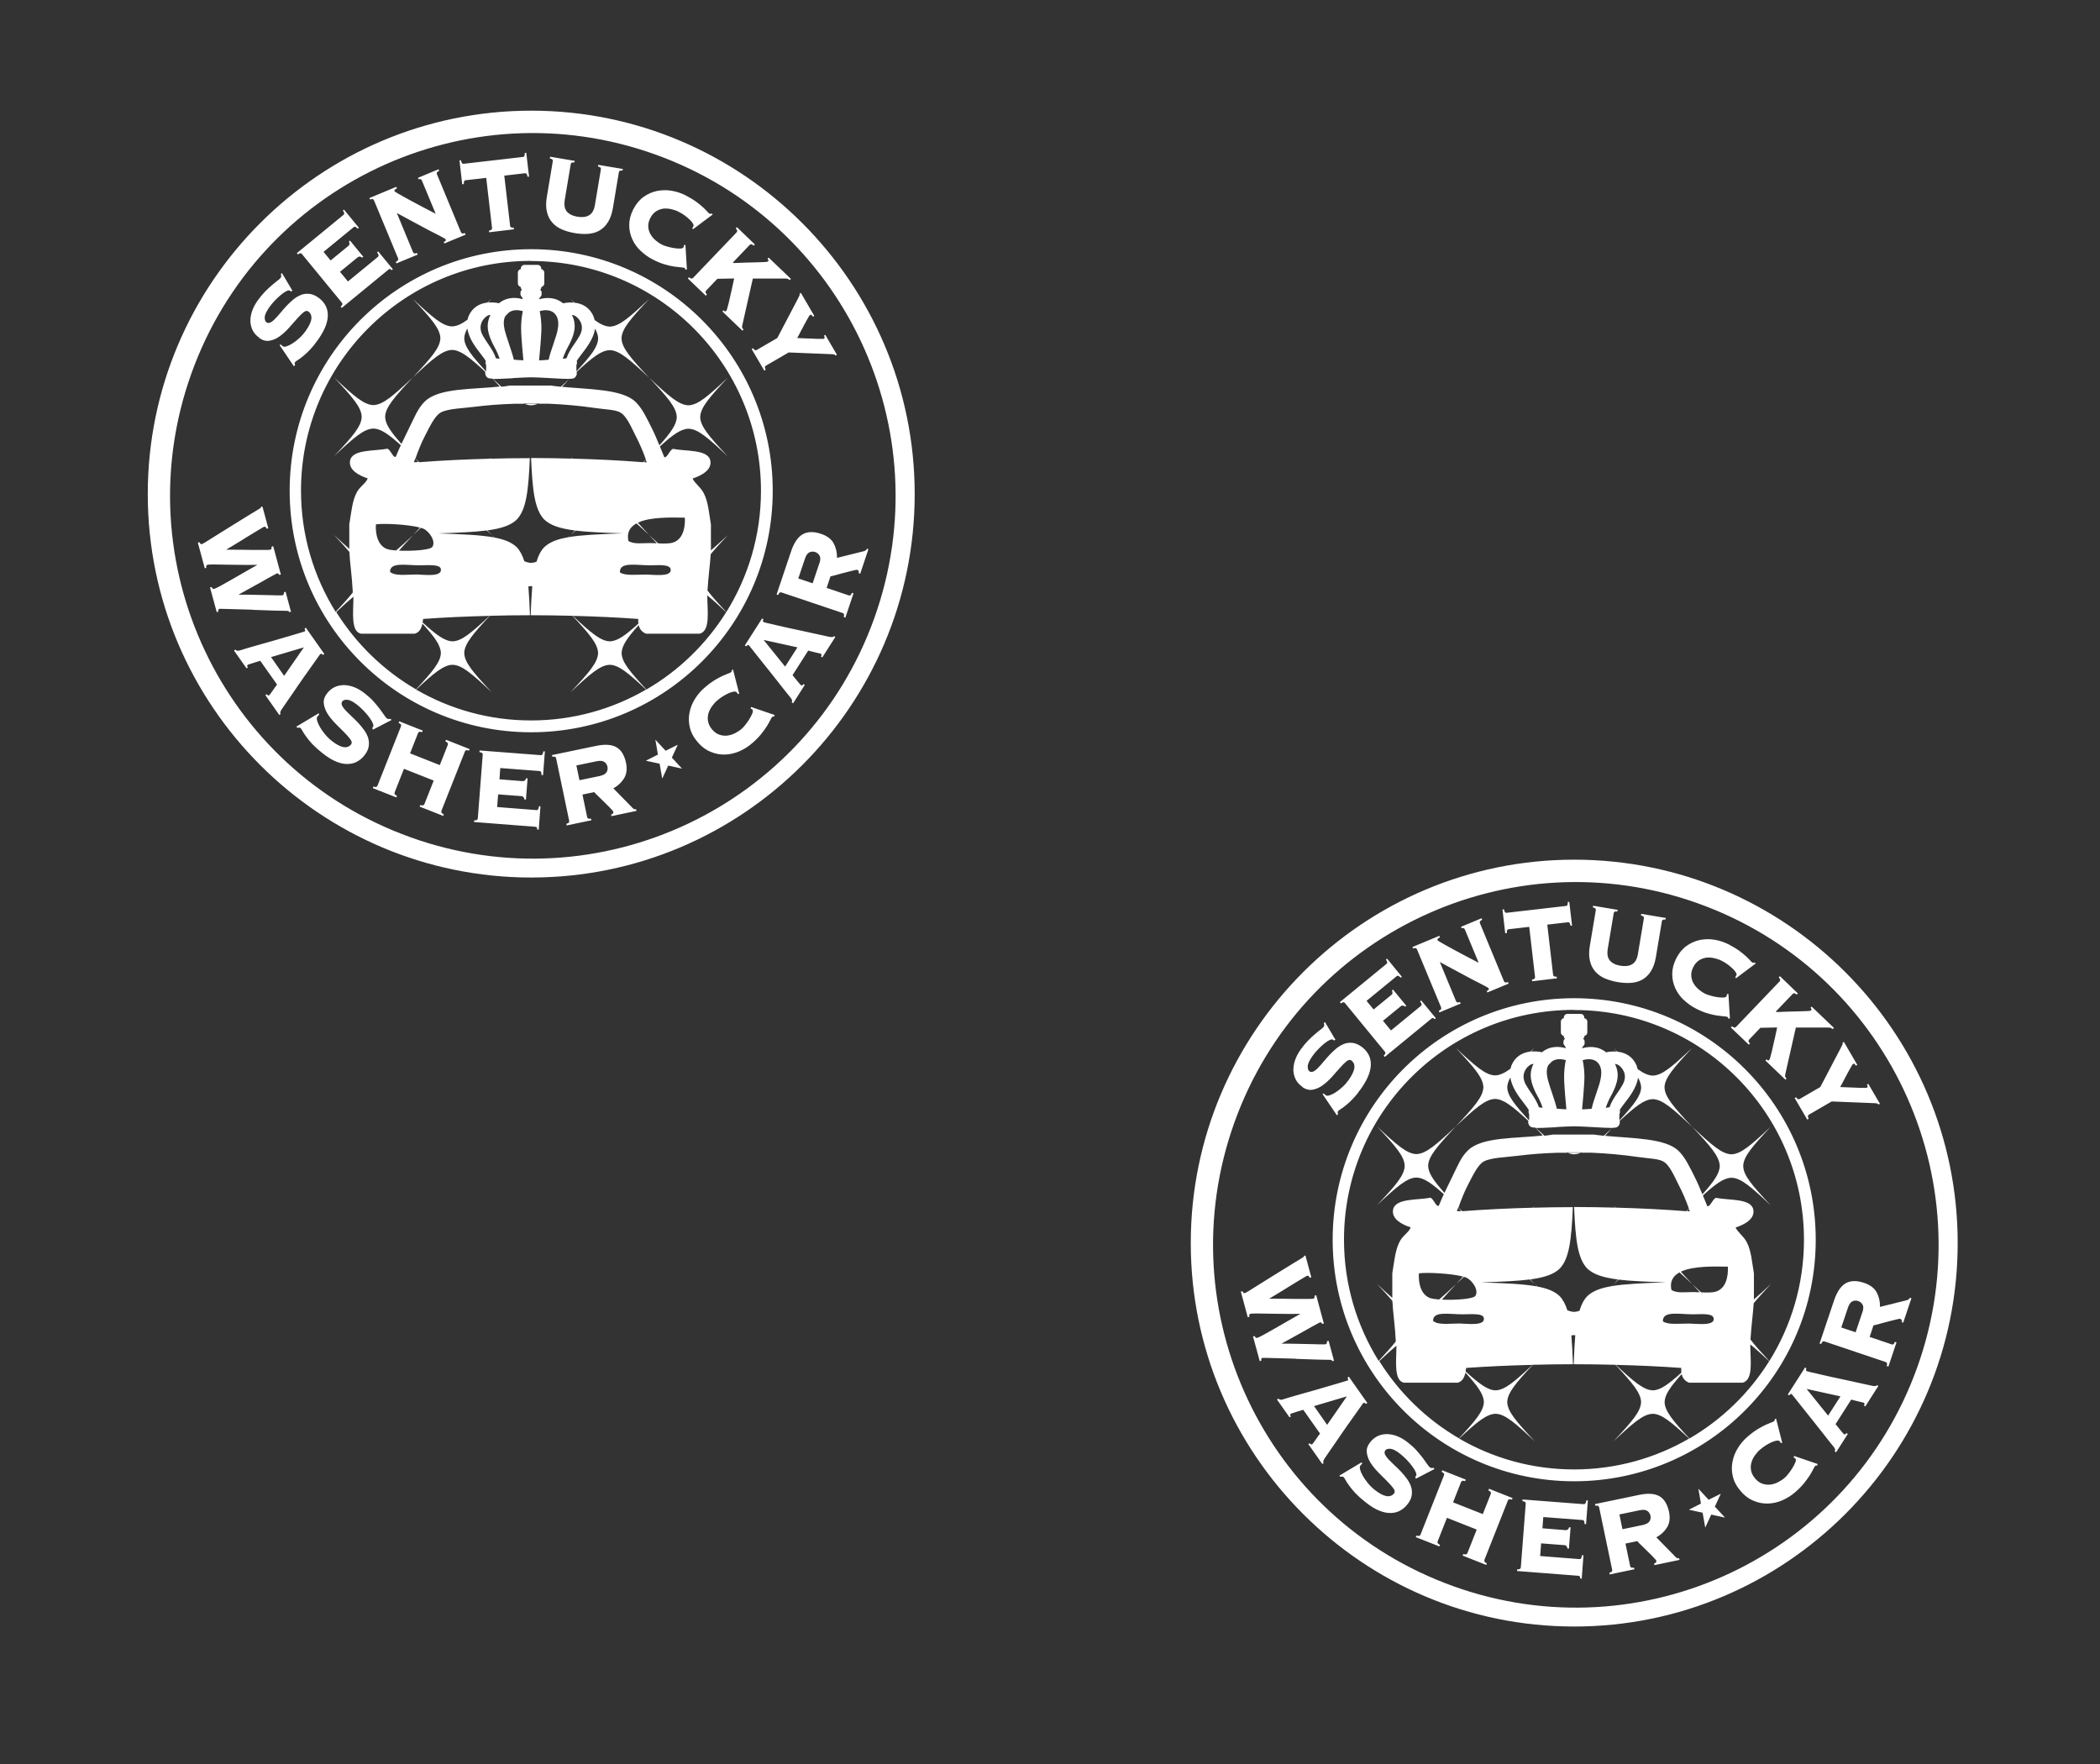 <?xml version="1.0" encoding="UTF-8"?>
<svg id="_レイヤー_2" data-name="レイヤー 2" xmlns="http://www.w3.org/2000/svg" xmlns:xlink="http://www.w3.org/1999/xlink" viewBox="0 0 300 252">
  <rect x="0" y="0" width="300" height="252" fill="#333333" stroke="none"/>
  <defs>
    <style>
      .cls-1 {
        clip-path: url(#clippath);
      }

      .cls-2 {
        fill: none;
      }

      .cls-2, .cls-3 {
        stroke-width: 0px;
      }

      .cls-3 {
        fill: #fff;
      }
    </style>
    <clipPath id="clippath">
      <rect class="cls-2" width="300" height="252"/>
    </clipPath>
  </defs>
  <g id="_台紙" data-name="台紙">
    <g class="cls-1">
      <g>
        <path class="cls-3" d="M75.89,15.81c-30.21,0-54.78,24.57-54.78,54.77s24.57,54.78,54.78,54.78,54.78-24.57,54.78-54.78S106.09,15.81,75.89,15.81ZM58.65,119.61c-26.94-9.65-40.96-39.31-31.31-66.25,9.65-26.94,39.31-40.96,66.25-31.3,26.94,9.65,40.95,39.31,31.31,66.25-9.65,26.94-39.31,40.96-66.26,31.3ZM41.38,70.11c0,19.05,15.45,34.5,34.5,34.5s34.51-15.45,34.51-34.5-15.45-34.51-34.51-34.51-34.5,15.45-34.5,34.51ZM48.03,87.45c.96-.9,1.77-1.64,2.46-2.21,0,2.13-.42,5.03,1.1,5.29h7.66c.66-.19.94-.74,1.1-1.44,1.73,1.9,2.59,3.07,2.63,4.18-.02,1.29-1.18,2.66-3.55,5.21-4.64-2.7-8.55-6.5-11.39-11.04ZM55.31,78.44c-1.35-.48-1.7-2.19-1.61-3.53,1-.17,4.65,0,6.31.46-.31.33-.63.68-.99,1.06.4-.37.76-.71,1.11-1.03.12.04.23.07.32.11.88.37,1.86,1.84,1.31,2.62-.31.45-2.9.62-4.77.53.56-.64,1.22-1.36,2.03-2.22-.96.89-1.74,1.62-2.43,2.2-.55-.04-1.02-.11-1.28-.2ZM66.77,46.92c.19,1.41,1.18,2.71,1.91,3.65.27.35.59.77.72,1.01-.02.07-.04.14-.04.22,0,.13.03.25.09.36v.78s-.02.07-.03.1c-2.07-2.25-3.08-3.52-3.1-4.73.02-.44.17-.9.46-1.4ZM70.76,49.8c.06.12.11.21.14.27.21.45.38.86.48,1.19-.16-.02-.35-.05-.54-.08-.26-.8-.68-1.41-1.11-2.05-.24-.35-.48-.71-.73-1.14-.37-.65-.45-1.28-.22-1.87.24-.62.77-1.01.99-1.08.1-.03.2-.05.3-.07-.32.63-.4,1.21-.4,1.64,0,1.18.7,2.48,1.08,3.18ZM73.31,54.01c.97-.05,1.97-.11,2.57-.11s1.6.06,2.58.11c1.36.08,2.19.12,2.72.12.07,0,.11,0,.16,0-.44.41-.84.78-1.22,1.12-.49-.05-.97-.1-1.42-.17h-5.85c-.39.07-.79.12-1.21.17-.37-.34-.77-.7-1.21-1.11.5.01,1.35-.03,2.88-.11ZM74.45,47.41c.07,1.38.23,3.16.32,4.06-.39-.01-.91-.04-1.37-.09-.11-.52-.36-1.28-.69-2.27-.1-.28-.18-.54-.26-.78-.04-.14-.09-.29-.15-.48-.68-2.04-.14-2.7.05-2.86.02-.02.05-.03.07-.05.62-.83,1.69-.66,2.27-.49-.13.58-.3,1.64-.23,2.96ZM77.1,44.45c.58-.17,1.65-.33,2.27.5.6.79.39,1.91.11,2.91-.09.3-.23.73-.39,1.19-.34.99-.6,1.79-.71,2.34-.45.05-.98.08-1.37.09.09-.9.25-2.68.32-4.06.07-1.32-.11-2.38-.23-2.96ZM81.7,44.98c.1.02.2.04.3.07.23.07.75.46,1,1.09.23.58.15,1.21-.22,1.86-.24.43-.49.79-.73,1.14-.44.64-.85,1.25-1.12,2.04-.19.03-.38.06-.54.08.09-.27.23-.66.48-1.19.03-.07.08-.16.14-.27.38-.7,1.09-2,1.09-3.19,0-.43-.08-1.01-.4-1.64ZM85.45,48.32c-.02,1.21-1.01,2.48-3.08,4.71,0-.03-.01-.06-.03-.08v-.78c.06-.11.09-.24.09-.36,0-.08-.02-.16-.04-.23.13-.25.45-.67.72-1.02.73-.94,1.7-2.22,1.9-3.61.27.49.42.94.44,1.37ZM76.96,57.63c-.38.17-.73.26-1.07.27-.35,0-.71-.1-1.1-.28.72,0,1.44,0,2.17,0ZM78.31,57.67c2.27.09,4.53.3,6.73.62,1.38.2,2.82.23,3.53.61.97.51,1.63,2.19,2.22,3.33.6,1.16,1.12,2.37,1.48,3.43-.13.12-.27.25-.39.37-3.2-.25-6.58-.42-10.03-.51-.11-.1-.21-.2-.33-.3.1.11.19.2.28.3-1.96-.05-3.94-.09-5.93-.09.2,4.78.53,7.34,1.85,8.76.9.87,2.28,1.32,4.42,1.59-.2.22-.4.44-.63.68.25-.24.48-.45.71-.66,1.72.21,3.92.3,6.77.39-3.4.12-5.89.23-7.73.54.08-.09.16-.17.25-.26-.1.1-.19.18-.29.27-1.6.27-2.7.7-3.46,1.42-.5.52-.86,1.21-1.12,2.1-.25.08-.49.14-.73.15-.33,0-.66-.09-1.01-.24-.27-.86-.62-1.52-1.11-2.03-.72-.67-1.73-1.08-3.16-1.35-.12-.11-.22-.21-.35-.32.1.11.19.2.29.31-1.86-.35-4.43-.46-8-.58,2.96-.1,5.22-.19,6.97-.42.24.22.48.45.74.69-.23-.25-.44-.48-.65-.7,2-.27,3.32-.71,4.19-1.54,1.34-1.42,1.67-3.98,1.87-8.78-1.91,0-3.8.03-5.69.08.09-.1.18-.19.28-.3-.11.11-.21.2-.32.3-3.46.09-6.85.25-10.06.5-.17-.16-.36-.34-.55-.51.35-1.01.81-2.22,1.42-3.37.55-1.05,1.32-2.75,2.21-3.23,1.06-.56,3.17-.59,4.84-.81,1.82-.23,3.72-.37,5.64-.43M95.82,81.47c-.06.99-2.55.61-3.53.61-1.52,0-2.98.2-3.73-.31-.09-1.56,2.33-1.01,4.33-1.01,1.17,0,2.98-.23,2.93.71ZM91.18,88.42c-.02.25,0,.47.02.67-1.85,1.67-2.99,2.5-4.07,2.53-1.31-.03-2.7-1.21-5.3-3.64,3.21.08,6.36.22,9.35.44ZM96.22,77.48c-.57.21-1.38.18-2.21.14-.39-.36-.81-.74-1.27-1.18.4.42.75.8,1.08,1.17-.32-.01-.63-.03-.93-.03-1.16,0-2.36.2-3.12-.31-.26-1.23.26-2.01,1.16-2.5.54.48,1.13,1.03,1.81,1.67-.62-.66-1.15-1.24-1.62-1.77,1.79-.86,4.87-.74,6.72-.72.07,1.47-.3,3.06-1.62,3.53ZM92.39,66.05c-.14-.01-.28-.02-.42-.03.1-.1.2-.22.3-.32.04.12.08.24.12.35ZM55.72,81.67c.01-1.41,2.27-.91,4.23-.91,1.15,0,2.86-.19,3.02.5.29,1.25-2.55.81-3.43.81-1.55,0-3.2.26-3.83-.4ZM60.45,88.42c3.03-.22,6.23-.36,9.49-.44-2.6,2.42-3.98,3.61-5.29,3.64-1.13-.03-2.31-.91-4.28-2.7.03-.16.06-.33.08-.5ZM59.32,65.52c.15.17.31.33.45.48-.21.02-.43.03-.64.04.06-.16.12-.35.18-.53ZM59.45,98.51c2.54-2.36,3.91-3.51,5.2-3.54,1.36.03,2.79,1.3,5.61,3.94-2.65-2.84-3.92-4.27-3.94-5.64.05-1.31,1.23-2.7,3.66-5.3,1.9-.05,3.81-.08,5.73-.08-.06-1.58-.13-2.94-.23-4.11.13-.03.27-.05.4-.05.05,0,.1.02.16.02-.1,1.18-.17,2.54-.23,4.14,2,0,3.99.03,5.97.08,2.42,2.6,3.61,3.99,3.66,5.3-.02,1.36-1.29,2.8-3.95,5.64,2.83-2.65,4.27-3.91,5.63-3.94,1.28.03,2.65,1.19,5.18,3.54-4.83,2.8-10.44,4.41-16.43,4.41s-11.6-1.61-16.43-4.42ZM92.35,98.5c-2.38-2.55-3.53-3.93-3.55-5.22.04-1.07.84-2.19,2.44-3.98.14.62.51,1.01,1.05,1.23h7.66c1.58-.42,1.09-3.24,1.09-5.47.74.59,1.62,1.39,2.7,2.4-2.84,4.54-6.75,8.34-11.39,11.04ZM75.89,37.29c18.13,0,32.82,14.7,32.82,32.82,0,6.36-1.82,12.3-4.95,17.33-1.18-1.27-2.08-2.26-2.69-3.08.12-1.99.37-3.75.46-5.19.62-.75,1.43-1.63,2.45-2.73-.95.89-1.73,1.6-2.42,2.19v-3.71c-.28-1.62-.37-3.2-1.01-4.44-.46-.91-1.27-1.39-1.61-2.12,1.23-.4,2.85-1.23,2.52-2.62-.38-1.56-3.52-1.25-5.34-1.62-.5.24-.77,1.25-1.21,1.21-.22-.52-.43-1.04-.64-1.55,1.85-1.68,3-2.51,4.09-2.53,1.36.03,2.79,1.3,5.61,3.95-2.65-2.84-3.92-4.27-3.94-5.64.05-1.36,1.31-2.79,3.94-5.6-2.82,2.63-4.25,3.9-5.61,3.94-1.37-.03-2.8-1.3-5.62-3.94,2.63,2.8,3.89,4.24,3.94,5.6-.02,1.08-.83,2.22-2.48,4.06-.35-.86-.71-1.71-1.11-2.5-.63-1.24-1.31-2.77-2.32-3.73-1.89-1.81-6.64-1.76-10.48-2.13.32-.35.67-.73,1.05-1.14.52-.01.68-.08.81-.21.24-.23.29-.52.23-.78,2.25-2.08,3.52-3.08,4.74-3.11,1.36.04,2.79,1.3,5.61,3.94-2.66-2.84-3.92-4.28-3.94-5.64.04-1.35,1.31-2.79,3.94-5.6-2.82,2.63-4.25,3.9-5.61,3.94-.66-.02-1.34-.33-2.18-.94-.04-.16-.07-.32-.14-.49-.54-1.31-1.6-1.87-2.74-1.99-.19-.18-.37-.34-.57-.53.17.19.33.35.49.52-.51-.04-1.04-.01-1.54.1-1.21-.98-2.58-.82-3.43-.57.05-.09.09-.19.12-.28.18-.12.28-.33.24-.56,0,0,0-.01,0-.02,0-.03.01-.06.01-.1,0-.15-.09-.31-.21-.42.04-.04.08-.08.11-.13.05-.08.07-.18.07-.27.05-.01.11-.03.16-.06.16-.09.25-.26.25-.44v-1.52c0-.18-.09-.34-.24-.44-.06-.04-.13-.06-.2-.07.02-.11,0-.23-.05-.33-.09-.17-.26-.28-.46-.28h-1.89c-.19,0-.37.11-.46.28-.05.1-.07.22-.05.33-.07.01-.13.04-.19.07-.15.09-.24.26-.24.44v1.52c0,.18.1.35.25.44.05.03.1.05.15.06,0,.09.02.19.07.27.03.05.07.09.11.13-.12.11-.21.27-.21.42,0,.03,0,.06,0,.09,0,0,0,.02,0,.02-.03.19.07.41.23.54.03.1.07.2.13.3-.85-.25-2.22-.41-3.43.57-.51-.11-1.04-.14-1.56-.1.16-.17.32-.34.49-.53-.2.19-.39.36-.58.53-1.12.13-2.17.69-2.71,1.99-.06.16-.09.31-.13.46-.85.62-1.53.94-2.2.96-1.36-.03-2.8-1.3-5.63-3.94,2.63,2.8,3.9,4.25,3.95,5.6-.02,1.37-1.29,2.8-3.95,5.64,2.83-2.65,4.26-3.91,5.63-3.94,1.21.03,2.49,1.05,4.74,3.13-.05.25,0,.53.23.76.13.13.27.2.79.21.38.41.73.78,1.05,1.13-3.89.42-8.55.19-10.6,2.03-1.1.98-1.66,2.53-2.32,3.83-.38.76-.76,1.54-1.13,2.33-1.55-1.74-2.31-2.83-2.33-3.88.05-1.36,1.32-2.79,3.94-5.6-2.81,2.63-4.26,3.9-5.61,3.94-1.36-.03-2.8-1.3-5.62-3.94,2.62,2.8,3.89,4.24,3.94,5.6-.02,1.37-1.29,2.81-3.95,5.64,2.83-2.65,4.26-3.92,5.63-3.95,1.05.03,2.16.8,3.91,2.38-.24.53-.48,1.05-.7,1.61-.34.36-.73-.93-1.21-1.11-1.87.37-5.04.05-5.34,1.72-.24,1.32,1.28,2.12,2.52,2.52-.27.72-1.05,1.09-1.52,1.92-.7,1.25-.82,2.93-1.11,4.64v3.51c-.63-.55-1.34-1.2-2.18-1.99.89.95,1.61,1.73,2.19,2.42.07,1.52.39,3.59.49,5.8-.6.76-1.41,1.66-2.45,2.77-3.13-5.03-4.95-10.96-4.95-17.32,0-18.12,14.7-32.82,32.82-32.82ZM37.02,48.27c.5.36,1,.49,1.49.4.49-.08.96-.28,1.42-.61.46-.33.89-.72,1.31-1.18.41-.46.79-.89,1.14-1.29.35-.4.67-.72.96-.96.28-.23.52-.27.7-.14.34.25.49.6.44,1.06-.05.46-.33,1.04-.82,1.74-.27.37-.56.71-.9,1.01-.33.31-.65.55-.96.75-.31.2-.6.34-.85.42-.25.08-.43.09-.53,0-.16-.11-.27-.19-.31-.26l-.18.08,2.05,3.03.17-.14c-.02-.08-.03-.16-.05-.24-.01-.07,0-.13.04-.19.06-.08.19-.19.39-.31.2-.12.45-.3.74-.54.31-.24.64-.55,1.01-.94.37-.38.76-.87,1.18-1.47.54-.77.91-1.46,1.12-2.08.21-.62.29-1.18.24-1.68-.05-.5-.2-.93-.44-1.29-.24-.37-.54-.67-.89-.92-.45-.32-.88-.5-1.3-.54-.42-.04-.82,0-1.19.15-.38.15-.73.36-1.08.64-.34.28-.67.59-.98.92-.31.33-.6.67-.87.99-.28.34-.53.62-.77.86-.23.25-.45.42-.66.52-.21.11-.41.1-.58-.02-.17-.12-.26-.37-.24-.72.01-.36.24-.84.67-1.45.23-.32.5-.65.8-.96.3-.31.59-.58.87-.81.28-.23.53-.4.76-.51.23-.11.39-.14.48-.07l.17.12.21-.1-1.49-2.52-.17.12c.03.09.05.18.06.27,0,.1-.02.19-.09.28-.07.1-.21.23-.43.39-.22.17-.49.38-.79.64-.32.26-.65.58-1.01.94-.36.37-.71.8-1.05,1.27-.37.52-.64,1.04-.81,1.55-.17.52-.24,1-.23,1.46.03.46.14.89.34,1.28.21.4.51.73.91,1.01ZM42.4,36.16l.15.18c.19-.12.31-.17.39-.16.08,0,.15.05.2.12l5.69,6.93c.06.07.08.14.08.22,0,.08-.08.19-.24.36l.15.18,6.68-5.48c.07-.06.14-.09.19-.09s.15.06.27.18l.16-.14-2.09-2.54-.16.13c.14.2.21.35.22.43,0,.08-.02.15-.09.21l-4.29,3.52-1.14-1.38,2.49-2.04c.13-.11.25-.15.36-.13.11.01.22.06.32.15l.16-.13-1.9-2.31-.16.13c.07.12.09.23.09.34,0,.11-.07.22-.21.33l-2.49,2.04-1.01-1.23,4.3-3.52c.07-.07.14-.08.23-.06.08.03.2.12.36.27l.16-.13-2.12-2.59-.16.13c.12.19.18.31.19.4,0,.09-.03.16-.1.21l-6.68,5.48ZM53.27,28.45c.07.04.12.1.16.18l3.44,8.28c.03.08.04.16.01.23-.03.07-.14.16-.33.27l.08.22,3.04-1.26-.09-.22c-.21.06-.35.07-.42.04-.07-.04-.12-.09-.16-.18l-2.31-5.58c1.07.59,1.98,1.08,2.74,1.48.75.41,1.38.74,1.89,1.01.51.27.92.48,1.23.63.31.16.54.28.7.37.16.08.27.15.32.19.06.04.09.08.11.11.02.06.02.12-.02.18-.03.05-.12.11-.27.17l.09.21,3.04-1.26-.09-.22c-.21.06-.35.07-.42.04-.07-.03-.12-.09-.16-.17l-3.43-8.28c-.04-.08-.04-.16-.01-.23.02-.07.14-.16.33-.27l-.09-.21-2.93,1.22.08.21c.23-.08.38-.02.47.18l1.97,4.75c-.28-.15-.63-.32-1.02-.53-.39-.2-.81-.42-1.24-.65-.43-.23-.86-.46-1.29-.69-.43-.23-.81-.44-1.16-.64-.34-.19-.62-.35-.84-.48-.21-.13-.33-.21-.34-.23-.02-.06-.01-.12.03-.19.04-.07.15-.14.33-.23l-.09-.21-3.85,1.6.09.21c.22-.06.35-.08.42-.04ZM66.26,26.32c0-.22.01-.37.05-.44.04-.08.1-.12.19-.13l2.96-.34.83,7.14c.01.09,0,.17-.05.23-.04.06-.17.13-.39.17l.03.23,3.54-.42-.03-.23c-.22,0-.36-.03-.42-.08-.06-.06-.09-.12-.1-.21l-.83-7.15,2.96-.34c.09-.01.17.02.22.08.05.07.1.2.15.42l.21-.02-.4-3.4-.21.02c0,.22-.02.37-.06.44-.03.08-.1.12-.2.13l-8.49.98c-.09,0-.16-.02-.22-.08-.05-.07-.1-.21-.15-.42l-.21.02.39,3.4.21-.02ZM78.93,31.83c.37.41.83.73,1.38.96.55.23,1.15.4,1.8.51.65.11,1.27.15,1.87.11.6-.04,1.14-.19,1.63-.46.48-.27.9-.67,1.23-1.2.34-.53.58-1.21.72-2.05l.85-5.08c.01-.09.05-.16.11-.2.06-.05.2-.07.42-.06l.04-.22-3.52-.59-.04.22c.21.07.34.13.38.19.04.07.05.14.04.23l-.85,5.08c-.12.74-.4,1.23-.83,1.48-.43.26-.98.32-1.67.21-.68-.11-1.19-.37-1.51-.74-.32-.38-.42-.94-.3-1.67l.85-5.08c.01-.09.05-.16.11-.21.06-.05.2-.07.42-.05l.04-.23-3.51-.59-.04.23c.21.06.34.12.38.19.04.06.05.14.04.23l-.85,5.08c-.14.83-.14,1.56.02,2.17.14.61.41,1.12.78,1.53ZM91.57,35.87c.51.49,1.08.89,1.7,1.21.58.3,1.12.52,1.62.67.5.15.96.26,1.36.32.4.06.73.1.99.12.26.02.43.04.5.07.06.03.1.06.12.1.03.04.03.09.03.16l.24-.03-.21-3.5-.23.03c0,.06,0,.11,0,.15,0,.05,0,.1-.04.15-.07.12-.24.19-.52.19s-.58-.02-.92-.08c-.34-.06-.66-.13-.97-.23-.32-.09-.54-.18-.67-.25-.31-.15-.61-.36-.91-.61-.3-.25-.54-.54-.73-.87-.19-.32-.3-.69-.32-1.08-.03-.4.07-.81.29-1.24.22-.44.5-.75.84-.97.34-.21.69-.33,1.06-.38.38-.03.75,0,1.13.09.38.09.73.21,1.03.37.33.17.63.35.9.55.27.21.5.41.7.6.19.19.34.37.43.53.09.16.12.29.07.38-.03.05-.06.1-.08.14-.03.04-.05.07-.08.1l.09.2,2.83-2.12-.15-.14c-.11.06-.21.07-.3.02-.09-.04-.19-.13-.32-.28-.13-.15-.32-.34-.58-.59-.26-.25-.6-.52-1-.82-.41-.3-.93-.61-1.54-.93-.62-.31-1.28-.53-1.99-.65-.7-.12-1.4-.1-2.08.03-.68.14-1.31.42-1.91.84-.6.43-1.09,1.02-1.48,1.78-.39.77-.58,1.51-.58,2.24,0,.73.15,1.41.44,2.04.29.63.69,1.19,1.2,1.67ZM105.21,33.22l-6.2,6.48c-.07.06-.13.09-.21.1-.07,0-.21-.06-.38-.19l-.16.17,2.57,2.46.16-.16c-.14-.17-.21-.29-.2-.37,0-.08.03-.15.1-.21l1.59-1.67,2.4-.05c-.02.09-.05.26-.11.51-.05.26-.11.55-.19.88-.08.33-.16.68-.24,1.05-.08.37-.16.71-.23,1.02-.08.32-.15.58-.21.79-.06.21-.1.33-.12.35-.09.09-.17.13-.22.1-.06-.02-.12-.07-.2-.15l-.16.17,2.86,2.74.16-.17c-.08-.08-.15-.16-.18-.23-.04-.07-.04-.2,0-.37l1.51-6.68h4.52c.1,0,.2,0,.28.01.08,0,.16.03.23.06.07.03.15.08.25.15l.16-.17-3.18-3.04-.16.17c.05.07.1.14.13.19.03.05,0,.12-.08.2-.04.04-.22.07-.54.08-.33.02-.73.03-1.2.04-.48.01-1,.03-1.56.04-.56.01-1.1.04-1.61.06l-.09-.08,2.39-2.5c.06-.06.13-.1.21-.11.07,0,.2.06.38.2l.16-.17-2.57-2.47-.16.17c.14.17.21.29.21.37,0,.08-.03.15-.1.21ZM108.12,49.99c-.08.04-.16.06-.23.04-.08-.01-.18-.11-.31-.28l-.2.11,1.8,3.08.2-.11c-.09-.2-.12-.34-.1-.42.02-.07.07-.13.15-.18l3.24-1.88,6.18.25c.11,0,.21.02.3.04.09.02.16.07.21.15l.2-.11-1.66-2.84-.2.11c.05.07.07.15.1.23.02.09-.02.16-.1.21-.02.02-.12.02-.31.02-.19,0-.4,0-.66,0-.25,0-.54-.02-.84-.04-.31-.01-.6-.02-.87-.03-.27,0-.51-.02-.72-.03-.2-.01-.35-.02-.42-.02.14-.24.31-.55.49-.91.19-.37.38-.71.56-1.06.19-.34.36-.64.5-.9.14-.26.24-.4.29-.43.09-.05.17-.04.23.02.07.07.13.15.18.23l.2-.11-1.92-3.29-.2.11c.04.07.05.15.01.24-.04.09-.13.28-.29.59l-2.89,5.51-2.93,1.7ZM36.09,87.12c.58.03,1.15.04,1.71.06.56.02,1.07.04,1.51.05.45.01.81.02,1.1.02.29.01.45.01.5.01.11,0,.2,0,.27.03.07.02.13.08.17.16l.22-.06-.77-2.85-.23.06c0,.1,0,.19-.03.27-.01.08-.08.14-.19.17-.03.01-.2.02-.48.01-.28,0-.63,0-1.04-.02-.4,0-.85-.02-1.33-.03-.48,0-.94-.02-1.39-.03-.45-.01-.85-.02-1.21-.02-.36,0-.62,0-.78,0v-.03c.18-.1.44-.25.78-.43.34-.19.71-.4,1.1-.61.39-.21.79-.44,1.21-.67.42-.24.79-.45,1.13-.64.34-.19.62-.34.85-.46.22-.12.34-.19.35-.19.1-.03.17-.02.22.03.05.05.09.1.14.18l.22-.06-1.09-4.04-.23.07c0,.07-.01.16-.02.25-.01.09-.06.16-.16.18-.04,0-.18.02-.43.03-.25,0-.56,0-.94,0h-1.26c-.46,0-.91-.01-1.37-.02-.46,0-.88-.01-1.28-.01s-.72,0-.98,0v-.04c.22-.13.51-.31.86-.51.35-.21.72-.43,1.1-.67.39-.24.78-.47,1.16-.72.38-.24.74-.46,1.07-.65.32-.2.59-.35.8-.48.21-.13.33-.19.37-.2.1-.03.17-.02.23.04.05.06.1.14.15.23l.23-.06-.84-3.11-.22.06c.02.08-.03.16-.16.22-.03.02-.18.11-.43.27-.25.15-.58.34-.96.58-.39.25-.83.51-1.31.81-.48.3-.97.61-1.47.91-.5.31-.98.62-1.46.91-.48.3-.91.56-1.28.8-.38.23-.68.42-.91.57-.23.14-.36.21-.39.22-.13.04-.22.03-.27-.03-.05-.06-.1-.13-.15-.22l-.22.06.99,3.66.23-.06c-.07-.25-.01-.4.17-.44.08-.03.39-.04.92-.04.52,0,1.14.01,1.86.03.72.01,1.46.02,2.24.03.78.01,1.46,0,2.05-.01v.03c-.57.33-1.19.69-1.86,1.06-.66.38-1.28.73-1.86,1.07-.58.33-1.09.62-1.53.86-.44.23-.74.38-.89.42-.14.04-.25-.06-.35-.27l-.23.06.96,3.52.22-.05c0-.08,0-.16,0-.25,0-.08.06-.13.18-.16.02,0,.18,0,.45,0,.28,0,.64.02,1.08.03.44.02.94.03,1.5.04.56.01,1.12.03,1.7.05ZM43.64,96.41c.38-.55.73-1.04,1.04-1.47.31-.44.56-.79.75-1.06.19-.28.3-.42.32-.43.08-.07.15-.08.21-.04.05.03.11.08.18.15l.19-.14-2.64-3.75-.19.14c.03.07.06.15.09.22.02.08,0,.14-.05.17-.01,0-.15.05-.41.13-.27.08-.61.19-1.03.31-.42.13-.9.27-1.44.42-.53.15-1.08.32-1.64.48-.56.16-1.11.32-1.66.47-.54.16-1.04.29-1.48.42-.44.13-.81.23-1.1.33-.29.09-.47.14-.53.16-.16.04-.28.06-.37.04-.08-.02-.17-.07-.26-.16l-.19.14,1.79,2.54.19-.14c-.07-.11-.11-.19-.1-.23,0-.06.03-.1.09-.14.02-.02.06-.03.11-.05.06-.02.16-.05.28-.09.13-.04.31-.1.53-.17.22-.07.51-.16.86-.26l2.4,3.4c-.05.05-.13.15-.24.31-.11.16-.23.33-.35.5-.12.17-.24.33-.34.48-.1.14-.16.21-.17.22-.12.09-.25.04-.38-.14l-.19.14,1.99,2.83.19-.14c-.06-.09-.07-.18-.05-.28.03-.09.11-.25.25-.46.3-.43.63-.92,1.01-1.47.38-.55.77-1.1,1.16-1.69.4-.58.78-1.14,1.17-1.69ZM40.59,96.55l-1.87-2.68,4.69-1.39-2.82,4.07ZM53.18,104.01l.09.23,2.64-1.37-.1-.19c-.1.03-.19.04-.28.04-.09,0-.18-.03-.28-.11-.09-.07-.21-.22-.37-.46-.16-.23-.36-.51-.61-.85-.24-.33-.55-.68-.89-1.08-.35-.39-.76-.76-1.23-1.13-.5-.4-1.01-.71-1.52-.91-.51-.2-1-.3-1.47-.31-.47,0-.9.08-1.32.27-.41.19-.77.48-1.08.86-.39.49-.56.98-.51,1.48.06.5.24,1,.54,1.48.3.48.68.94,1.12,1.39.44.45.85.86,1.24,1.24.38.38.68.73.9,1.02.22.29.25.54.11.73-.27.33-.63.46-1.1.39-.46-.08-1.04-.39-1.72-.93-.36-.29-.68-.61-.96-.97-.29-.35-.52-.69-.7-1.01-.18-.33-.31-.62-.38-.88-.06-.26-.06-.44.02-.54.12-.16.22-.26.28-.31l-.08-.19-3.18,1.9.13.17c.09-.01.17-.02.24-.03.07-.01.14,0,.2.05.08.07.18.2.29.41.11.21.28.47.51.79.22.32.52.68.88,1.08.37.39.84.82,1.42,1.28.74.59,1.42,1.02,2.04,1.26.62.25,1.19.36,1.69.33.51-.02.95-.14,1.33-.37.38-.22.72-.51.98-.85.35-.44.56-.86.62-1.29.07-.42.04-.82-.08-1.22-.12-.39-.32-.76-.58-1.13-.26-.36-.56-.71-.87-1.05-.32-.33-.63-.65-.96-.94-.32-.3-.59-.57-.83-.82-.23-.26-.4-.49-.5-.71-.09-.21-.07-.41.06-.58.14-.17.39-.24.75-.21.36.04.84.29,1.43.77.32.26.63.55.93.86.3.33.56.63.77.93.22.29.37.56.47.8.1.24.11.4.04.5l-.13.17ZM63.63,105.91c.2.11.32.2.34.27.03.07.02.15,0,.23l-1.14,2.89-4.25-1.68,1.14-2.89c.03-.09.09-.14.16-.17.07-.04.21-.03.43.03l.08-.22-3.36-1.33-.08.22c.19.1.31.2.34.27.03.08.02.15-.01.24l-3.35,8.46c-.03.09-.09.14-.16.17-.07.04-.21.03-.43-.03l-.08.22,3.37,1.33.08-.22c-.19-.11-.31-.2-.33-.27-.03-.07-.02-.15,0-.24l1.33-3.36,4.25,1.68-1.33,3.36c-.04.08-.09.14-.16.17-.07.03-.21.03-.43-.03l-.09.22,3.37,1.33.08-.22c-.19-.1-.31-.19-.34-.27-.02-.08-.02-.15,0-.24l3.35-8.46c.03-.08.08-.14.15-.18.08-.03.22-.03.44.04l.08-.22-3.36-1.33-.09.21ZM77.47,107.79c-.05.07-.12.1-.22.09l-8.74-.67-.02.23c.22.04.36.09.41.16.05.06.07.14.06.22l-.7,9.07c0,.09-.04.16-.1.22-.05.05-.19.08-.42.09l-.02.23,8.74.68c.09,0,.16.03.21.07.04.04.07.15.08.32l.21.02.25-3.33-.21-.02c-.04.25-.09.4-.14.47-.05.07-.12.1-.22.09l-5.62-.44.14-1.81,3.26.25c.17,0,.3.06.37.15.07.09.11.2.13.33l.21.02.24-3.03-.21-.02c-.04.13-.09.23-.17.31-.08.07-.21.11-.38.1l-3.26-.26.12-1.61,5.62.43c.09.01.16.05.2.13.04.08.07.22.07.44l.22.02.26-3.39-.21-.02c-.04.22-.08.36-.14.43ZM90.31,115.36l-2.69-2.74c.67-.37,1.18-.85,1.54-1.44.36-.6.45-1.33.27-2.21-.23-1.08-.68-1.82-1.36-2.22-.68-.39-1.66-.46-2.93-.19l-6.29,1.31.05.23c.22-.02.36-.01.43.04.06.05.1.11.12.21l1.86,8.9c.02.09,0,.17-.03.23-.04.07-.16.14-.37.21l.04.23,3.54-.74-.05-.22c-.23.02-.36,0-.43-.04-.06-.04-.11-.11-.13-.2l-.67-3.21,1.68-.35c.05.06.14.16.3.32.15.15.33.33.54.52.2.2.41.41.63.62.22.21.42.42.6.59.18.2.34.35.46.49.12.14.19.21.19.24.05.22-.05.35-.31.42l.05.23,3.58-.75-.05-.23c-.2.04-.39-.04-.57-.24ZM86.64,110.33c-.15.24-.47.42-.97.53l-2.89.6-.44-2.11,2.89-.6c.5-.1.88-.07,1.11.1.23.17.38.4.44.68.06.28.01.55-.13.8ZM96.81,106.42v-.02s-1.72.85-1.72.85l-1.44-1.55h-.02s.36,2.1.36,2.1l-1.7.86v.02s1.94.42,1.94.42l.37,2.1h.02l.84-1.83,1.96.43h.01s-1.45-1.57-1.45-1.57l.83-1.8ZM107.22,101.22c.05.02.1.04.14.06.05.01.08.04.13.09.1.11.08.29-.02.56-.11.26-.25.53-.43.82-.18.3-.38.57-.59.83-.21.26-.37.44-.49.53-.26.23-.57.43-.93.62-.35.18-.72.3-1.1.35-.38.05-.77.01-1.15-.12-.38-.12-.73-.38-1.05-.75-.32-.38-.51-.77-.58-1.16-.07-.39-.05-.77.06-1.15.11-.36.28-.71.52-1.03.24-.32.48-.6.75-.82.29-.24.57-.45.87-.63.3-.17.58-.32.83-.43.25-.1.48-.17.66-.19.19-.02.32,0,.39.09.04.04.07.09.1.13.02.04.04.08.06.11h.22s-.89-3.48-.89-3.48l-.18.08c.01.13-.02.22-.1.29-.07.06-.2.13-.39.19-.19.07-.45.18-.78.32-.33.15-.72.36-1.17.63-.44.27-.93.63-1.46,1.09-.53.45-.99.99-1.37,1.61-.39.62-.64,1.27-.77,1.96-.14.69-.12,1.4.05,2.11.17.72.54,1.42,1.11,2.07.56.67,1.19,1.13,1.88,1.41.68.28,1.37.41,2.08.38.7-.03,1.38-.19,2.04-.48.66-.3,1.26-.67,1.79-1.14.5-.42.91-.84,1.26-1.27.33-.41.61-.8.83-1.14.22-.35.38-.64.5-.89.12-.24.21-.39.26-.44.05-.03.09-.06.13-.08.05-.01.1,0,.16.04l.07-.25-3.37-1.15-.05.23ZM118.93,91.01c-.1.02-.28,0-.52-.05-.52-.11-1.1-.23-1.75-.38-.65-.15-1.31-.29-2-.44-.69-.14-1.36-.28-2.01-.43-.66-.15-1.24-.28-1.76-.4-.52-.13-.94-.23-1.26-.29-.33-.08-.5-.13-.52-.14-.09-.05-.13-.12-.12-.18.01-.06.03-.14.07-.22l-.19-.13-2.47,3.86.2.13c.05-.07.11-.11.17-.17.06-.04.12-.06.18-.02,0,0,.1.12.27.33.17.22.39.5.67.84.28.34.59.73.93,1.17.35.43.7.88,1.07,1.34.37.45.72.91,1.07,1.35.34.44.66.85.95,1.21.29.36.53.66.72.9.19.23.31.38.35.43.1.14.16.25.17.32.02.08,0,.19-.05.31l.2.12,1.67-2.62-.2-.13c-.07.11-.13.17-.18.19-.05.02-.1.01-.16-.02-.02-.02-.05-.05-.09-.09-.04-.05-.11-.12-.2-.22-.08-.1-.2-.25-.35-.43-.15-.18-.34-.41-.57-.7l2.24-3.51c.06.02.19.06.37.1.19.04.39.09.6.15.21.04.4.09.56.13.17.04.26.06.27.07.12.07.13.21.02.41l.19.12,1.86-2.92-.2-.13c-.05.09-.13.14-.23.15ZM112.16,95.23l-3.07-3.81,4.83,1.06-1.76,2.75Z"/>
        <path class="cls-3" d="M121.22,85.05c.09.03.17.03.24,0,.07-.03.16-.15.25-.36l.22.07-1.16,3.47-.23-.08c.05-.22.05-.37.01-.44-.04-.07-.1-.12-.19-.14l-8.7-2.93c-.09-.03-.17-.03-.24,0-.08.03-.16.15-.26.36l-.22-.07,2.07-6.16c.42-1.24.98-2.06,1.67-2.45.69-.39,1.57-.41,2.63-.05.85.29,1.46.74,1.79,1.36.33.62.49,1.31.47,2.07l3.77-.94c.27-.06.44-.18.5-.37l.22.07-1.17,3.49-.23-.07c.07-.25,0-.41-.21-.48-.02-.01-.12,0-.31.04-.18.04-.39.09-.65.16-.25.06-.53.13-.83.21-.3.08-.59.16-.86.23-.28.08-.52.14-.73.2-.21.05-.35.09-.43.1l-.55,1.65,3.14,1.06ZM117.05,80.5c.17-.49.18-.87.03-1.12-.14-.25-.35-.43-.63-.52-.27-.09-.55-.08-.81.04-.27.12-.49.43-.65.92l-.95,2.82,2.05.69.95-2.83Z"/>
      </g>
      <g>
        <path class="cls-3" d="M224.89,122.81c-30.21,0-54.78,24.57-54.78,54.77s24.57,54.78,54.78,54.78,54.78-24.57,54.78-54.78-24.57-54.77-54.78-54.77ZM207.65,226.61c-26.94-9.65-40.96-39.31-31.31-66.25,9.65-26.94,39.31-40.96,66.25-31.3,26.94,9.65,40.95,39.31,31.31,66.25-9.65,26.94-39.31,40.96-66.26,31.3ZM190.38,177.11c0,19.05,15.45,34.5,34.5,34.5s34.51-15.45,34.51-34.5-15.45-34.51-34.51-34.51-34.5,15.45-34.5,34.51ZM197.03,194.45c.96-.9,1.77-1.64,2.46-2.21,0,2.13-.42,5.03,1.1,5.29h7.66c.66-.19.94-.74,1.1-1.44,1.73,1.9,2.59,3.07,2.63,4.18-.02,1.29-1.18,2.66-3.55,5.21-4.64-2.7-8.55-6.5-11.39-11.04ZM204.31,185.44c-1.35-.48-1.7-2.19-1.61-3.53,1-.17,4.65,0,6.31.46-.31.33-.63.68-.99,1.06.4-.37.76-.71,1.11-1.03.12.04.23.07.32.11.88.37,1.86,1.84,1.31,2.62-.31.45-2.9.62-4.77.53.56-.64,1.22-1.36,2.03-2.22-.96.89-1.74,1.62-2.43,2.2-.55-.04-1.02-.11-1.28-.2ZM215.77,153.92c.19,1.41,1.18,2.71,1.91,3.65.27.35.59.77.72,1.01-.02.07-.04.14-.04.22,0,.13.03.25.09.36v.78s-.02.07-.03.1c-2.07-2.25-3.08-3.52-3.1-4.73.02-.44.17-.9.46-1.4ZM219.76,156.8c.06.12.11.21.14.27.21.45.38.86.48,1.19-.16-.02-.35-.05-.54-.08-.26-.8-.68-1.41-1.11-2.05-.24-.35-.48-.71-.73-1.14-.37-.65-.45-1.28-.22-1.87.24-.62.77-1.01.99-1.08.1-.03.2-.05.3-.07-.32.63-.4,1.21-.4,1.64,0,1.18.7,2.48,1.08,3.18ZM222.31,161.01c.97-.05,1.97-.11,2.57-.11s1.6.06,2.58.11c1.36.08,2.19.12,2.72.12.07,0,.11,0,.16,0-.44.41-.84.78-1.22,1.12-.49-.05-.97-.1-1.42-.17h-5.85c-.39.07-.79.12-1.21.17-.37-.34-.77-.7-1.21-1.11.5.01,1.35-.03,2.88-.11ZM223.45,154.41c.07,1.38.23,3.16.32,4.06-.39-.01-.91-.04-1.37-.09-.11-.52-.36-1.28-.69-2.27-.1-.28-.18-.54-.26-.78-.04-.14-.09-.29-.15-.48-.68-2.04-.14-2.7.05-2.86.02-.02.05-.03.07-.05.62-.83,1.69-.66,2.27-.49-.13.58-.3,1.64-.23,2.96ZM226.1,151.45c.58-.17,1.65-.33,2.27.5.6.79.39,1.91.11,2.91-.09.3-.23.73-.39,1.19-.34.99-.6,1.79-.71,2.34-.45.05-.98.08-1.37.09.09-.9.25-2.68.32-4.06.07-1.32-.11-2.38-.23-2.96ZM230.7,151.98c.1.02.2.04.3.07.23.07.75.46,1,1.09.23.58.15,1.21-.22,1.86-.24.43-.49.79-.73,1.14-.44.64-.85,1.25-1.12,2.04-.19.03-.38.06-.54.08.09-.27.23-.66.48-1.19.03-.07.08-.16.14-.27.38-.7,1.09-2,1.09-3.19,0-.43-.08-1.01-.4-1.64ZM234.45,155.32c-.02,1.21-1.01,2.48-3.08,4.71,0-.03-.01-.06-.03-.08v-.78c.06-.11.09-.24.09-.36,0-.08-.02-.16-.04-.23.13-.25.45-.67.72-1.02.73-.94,1.7-2.22,1.9-3.61.27.49.42.94.44,1.37ZM225.96,164.63c-.38.17-.73.26-1.07.27-.35,0-.71-.1-1.1-.28.72,0,1.44,0,2.17,0ZM227.31,164.67c2.27.09,4.53.3,6.73.62,1.38.2,2.82.23,3.53.61.97.51,1.63,2.19,2.22,3.33.6,1.16,1.12,2.37,1.48,3.43-.13.12-.27.25-.39.37-3.2-.25-6.58-.42-10.03-.51-.11-.1-.21-.2-.33-.3.1.11.19.2.28.3-1.96-.05-3.94-.09-5.93-.09.2,4.78.53,7.34,1.85,8.76.9.87,2.28,1.32,4.42,1.59-.2.22-.4.44-.63.68.25-.24.48-.45.71-.66,1.72.21,3.92.3,6.77.39-3.4.12-5.89.23-7.73.54.08-.09.16-.17.25-.26-.1.1-.19.18-.29.27-1.6.27-2.7.7-3.46,1.42-.5.52-.86,1.21-1.12,2.1-.25.08-.49.14-.73.15-.33,0-.66-.09-1.01-.24-.27-.86-.62-1.52-1.11-2.03-.72-.67-1.73-1.08-3.16-1.35-.12-.11-.22-.21-.35-.32.1.11.19.2.29.31-1.86-.35-4.43-.46-8-.58,2.96-.1,5.22-.19,6.97-.42.24.22.48.45.74.69-.23-.25-.44-.48-.65-.7,2-.27,3.32-.71,4.19-1.54,1.34-1.42,1.67-3.98,1.87-8.78-1.91,0-3.8.03-5.69.08.09-.1.18-.19.28-.3-.11.11-.21.2-.32.3-3.46.09-6.85.25-10.06.5-.17-.16-.36-.34-.55-.51.35-1.01.81-2.22,1.42-3.37.55-1.05,1.32-2.75,2.21-3.23,1.06-.56,3.17-.59,4.84-.81,1.82-.23,3.72-.37,5.64-.43M244.82,188.47c-.06.99-2.55.61-3.53.61-1.52,0-2.98.2-3.73-.31-.09-1.56,2.33-1.01,4.33-1.01,1.17,0,2.98-.23,2.93.71ZM240.18,195.42c-.02.25,0,.47.02.67-1.85,1.67-2.99,2.5-4.07,2.53-1.31-.03-2.7-1.21-5.3-3.64,3.21.08,6.36.22,9.35.44ZM245.22,184.48c-.57.21-1.38.18-2.21.14-.39-.36-.81-.74-1.27-1.18.4.42.75.8,1.08,1.17-.32-.01-.63-.03-.93-.03-1.16,0-2.36.2-3.12-.31-.26-1.23.26-2.01,1.16-2.5.54.48,1.13,1.03,1.81,1.67-.62-.66-1.15-1.24-1.62-1.77,1.79-.86,4.87-.74,6.72-.72.07,1.47-.3,3.06-1.62,3.53ZM241.39,173.05c-.14-.01-.28-.02-.42-.03.1-.1.2-.22.3-.32.04.12.08.24.12.35ZM204.72,188.67c.01-1.41,2.27-.91,4.23-.91,1.15,0,2.86-.19,3.02.5.29,1.25-2.55.81-3.43.81-1.55,0-3.2.26-3.83-.4ZM209.45,195.42c3.03-.22,6.23-.36,9.49-.44-2.6,2.42-3.98,3.61-5.29,3.64-1.13-.03-2.31-.91-4.28-2.7.03-.16.06-.33.08-.5ZM208.32,172.52c.15.17.31.33.45.48-.21.02-.43.03-.64.04.06-.16.12-.35.18-.53ZM208.45,205.51c2.54-2.36,3.91-3.51,5.2-3.54,1.36.03,2.79,1.3,5.61,3.94-2.65-2.84-3.92-4.27-3.94-5.64.05-1.31,1.23-2.7,3.66-5.3,1.9-.05,3.81-.08,5.73-.08-.06-1.58-.13-2.94-.23-4.11.13-.03.27-.05.4-.05.05,0,.1.02.16.02-.1,1.18-.17,2.54-.23,4.14,2,0,3.99.03,5.97.08,2.42,2.6,3.61,3.99,3.66,5.3-.02,1.36-1.29,2.8-3.95,5.64,2.83-2.65,4.27-3.91,5.63-3.94,1.28.03,2.65,1.19,5.18,3.54-4.83,2.8-10.44,4.41-16.43,4.41s-11.6-1.61-16.43-4.42ZM241.35,205.5c-2.38-2.55-3.53-3.93-3.55-5.22.04-1.07.84-2.19,2.44-3.98.14.62.51,1.01,1.05,1.23h7.66c1.58-.42,1.09-3.24,1.09-5.47.74.59,1.62,1.39,2.7,2.4-2.84,4.54-6.75,8.34-11.39,11.04ZM224.89,144.29c18.13,0,32.82,14.7,32.82,32.82,0,6.36-1.82,12.3-4.95,17.33-1.18-1.27-2.08-2.26-2.69-3.08.12-1.99.37-3.75.46-5.19.62-.75,1.43-1.63,2.45-2.73-.95.89-1.73,1.6-2.42,2.19v-3.71c-.28-1.62-.37-3.2-1.01-4.44-.46-.91-1.27-1.39-1.61-2.12,1.23-.4,2.85-1.23,2.52-2.62-.38-1.56-3.52-1.25-5.34-1.62-.5.24-.77,1.25-1.21,1.21-.22-.52-.43-1.04-.64-1.55,1.85-1.68,3-2.51,4.09-2.53,1.36.03,2.79,1.3,5.61,3.95-2.65-2.84-3.92-4.27-3.94-5.64.05-1.36,1.31-2.79,3.94-5.6-2.82,2.63-4.25,3.9-5.61,3.94-1.37-.03-2.8-1.3-5.62-3.94,2.63,2.8,3.89,4.24,3.94,5.6-.02,1.08-.83,2.22-2.48,4.06-.35-.86-.71-1.71-1.11-2.5-.63-1.24-1.31-2.77-2.32-3.73-1.89-1.81-6.64-1.76-10.48-2.13.32-.35.67-.73,1.05-1.14.52-.01.68-.08.81-.21.24-.23.29-.52.23-.78,2.25-2.08,3.52-3.08,4.74-3.11,1.36.04,2.79,1.3,5.61,3.94-2.66-2.84-3.92-4.28-3.94-5.64.04-1.35,1.31-2.79,3.94-5.6-2.82,2.63-4.25,3.9-5.61,3.94-.66-.02-1.34-.33-2.18-.94-.04-.16-.07-.32-.14-.49-.54-1.31-1.6-1.87-2.74-1.99-.19-.18-.37-.34-.57-.53.17.19.33.35.49.52-.51-.04-1.04-.01-1.54.1-1.21-.98-2.58-.82-3.43-.57.05-.09.09-.19.12-.28.18-.12.28-.33.24-.56,0,0,0-.01,0-.02,0-.03.01-.06.01-.1,0-.15-.09-.31-.21-.42.04-.04.08-.08.11-.13.05-.08.07-.18.07-.27.05-.01.11-.03.16-.06.16-.09.25-.26.25-.44v-1.52c0-.18-.09-.34-.24-.44-.06-.04-.13-.06-.2-.07.02-.11,0-.23-.05-.33-.09-.17-.26-.28-.46-.28h-1.89c-.19,0-.37.11-.46.28-.05.1-.07.22-.05.33-.07.01-.13.04-.19.07-.15.09-.24.26-.24.44v1.52c0,.18.1.35.25.44.05.03.1.05.15.06,0,.09.02.19.07.27.03.05.07.09.11.13-.12.11-.21.27-.21.42,0,.03,0,.06,0,.09,0,0,0,.02,0,.02-.03.19.07.41.23.54.03.1.07.2.13.3-.85-.25-2.22-.41-3.43.57-.51-.11-1.04-.14-1.56-.1.16-.17.32-.34.49-.53-.2.19-.39.36-.58.53-1.12.13-2.17.69-2.71,1.99-.06.16-.09.31-.13.46-.85.62-1.53.94-2.2.96-1.36-.03-2.8-1.3-5.63-3.94,2.63,2.8,3.9,4.25,3.95,5.6-.02,1.37-1.29,2.8-3.95,5.64,2.83-2.65,4.26-3.91,5.63-3.94,1.21.03,2.49,1.05,4.74,3.13-.05.25,0,.53.23.76.13.13.27.2.79.21.38.41.73.78,1.05,1.13-3.89.42-8.55.19-10.6,2.03-1.1.98-1.66,2.53-2.32,3.83-.38.76-.76,1.54-1.13,2.33-1.55-1.74-2.31-2.83-2.33-3.88.05-1.36,1.32-2.79,3.94-5.6-2.81,2.63-4.26,3.9-5.61,3.94-1.36-.03-2.8-1.3-5.62-3.94,2.62,2.8,3.89,4.24,3.94,5.6-.02,1.37-1.29,2.81-3.95,5.64,2.83-2.65,4.26-3.92,5.63-3.95,1.05.03,2.16.8,3.91,2.38-.24.53-.48,1.05-.7,1.61-.34.36-.73-.93-1.21-1.11-1.87.37-5.04.05-5.34,1.72-.24,1.32,1.28,2.12,2.52,2.52-.27.72-1.05,1.09-1.52,1.92-.7,1.25-.82,2.93-1.11,4.64v3.51c-.63-.55-1.34-1.2-2.18-1.99.89.95,1.61,1.73,2.19,2.42.07,1.52.39,3.59.49,5.8-.6.76-1.41,1.66-2.45,2.77-3.13-5.03-4.95-10.96-4.95-17.32,0-18.12,14.7-32.82,32.82-32.82ZM186.02,155.27c.5.36,1,.49,1.49.4.49-.08.96-.28,1.42-.61.46-.33.89-.72,1.31-1.18.41-.46.79-.89,1.14-1.29.35-.4.67-.72.96-.96.28-.23.52-.27.7-.14.34.25.49.6.44,1.06-.05.46-.33,1.04-.82,1.74-.27.37-.56.71-.9,1.01-.33.31-.65.55-.96.75-.31.2-.6.34-.85.42-.25.08-.43.09-.53,0-.16-.11-.27-.19-.31-.26l-.18.08,2.05,3.03.17-.14c-.02-.08-.03-.16-.05-.24-.01-.07,0-.13.04-.19.06-.08.19-.19.39-.31.2-.12.45-.3.74-.54.31-.24.64-.55,1.01-.94.37-.38.76-.87,1.18-1.47.54-.77.91-1.46,1.12-2.08.21-.62.29-1.18.24-1.68-.05-.5-.2-.93-.44-1.29-.24-.37-.54-.67-.89-.92-.45-.32-.88-.5-1.3-.54-.42-.04-.82,0-1.19.15-.38.15-.73.36-1.08.64-.34.28-.67.59-.98.92-.31.33-.6.67-.87.99-.28.34-.53.62-.77.86-.23.25-.45.42-.66.52-.21.11-.41.1-.58-.02-.17-.12-.26-.37-.24-.72.01-.36.24-.84.67-1.45.23-.32.5-.65.8-.96.3-.31.59-.58.87-.81.28-.23.53-.4.76-.51.23-.11.39-.14.48-.07l.17.12.21-.1-1.49-2.52-.17.12c.03.09.05.18.06.27,0,.1-.02.19-.09.28-.07.1-.21.23-.43.39-.22.17-.49.38-.79.64-.32.26-.65.58-1.01.94-.36.37-.71.8-1.05,1.27-.37.52-.64,1.04-.81,1.55-.17.52-.24,1-.23,1.46.03.46.14.89.34,1.28.21.4.51.73.91,1.01ZM191.4,143.16l.15.18c.19-.12.31-.17.39-.16.08,0,.15.05.2.12l5.69,6.93c.06.07.08.14.08.22,0,.08-.08.19-.24.36l.15.18,6.68-5.48c.07-.06.14-.09.19-.09s.15.06.27.18l.16-.14-2.09-2.54-.16.13c.14.2.21.35.22.43,0,.08-.02.15-.09.21l-4.29,3.52-1.14-1.38,2.49-2.04c.13-.11.25-.15.36-.13.11.01.22.06.32.15l.16-.13-1.9-2.31-.16.13c.07.12.09.23.09.34,0,.11-.07.22-.21.33l-2.49,2.04-1.01-1.23,4.3-3.52c.07-.07.14-.08.23-.06.08.03.2.12.36.27l.16-.13-2.12-2.59-.16.13c.12.19.18.31.19.4,0,.09-.03.16-.1.21l-6.68,5.48ZM202.27,135.45c.07.04.12.1.16.18l3.44,8.28c.03.08.04.16.01.23-.03.07-.14.16-.33.27l.08.22,3.04-1.26-.09-.22c-.21.06-.35.07-.42.04-.07-.04-.12-.09-.16-.18l-2.31-5.58c1.07.59,1.98,1.08,2.74,1.48.75.41,1.38.74,1.89,1.01.51.27.92.48,1.23.63.31.16.54.28.7.37.16.08.27.15.32.19.06.04.09.08.11.11.02.06.02.12-.02.18-.03.05-.12.11-.27.17l.09.21,3.04-1.26-.09-.22c-.21.06-.35.07-.42.04-.07-.03-.12-.09-.16-.17l-3.43-8.28c-.04-.08-.04-.16-.01-.23.02-.07.14-.16.33-.27l-.09-.21-2.93,1.22.08.21c.23-.08.38-.02.47.18l1.97,4.75c-.28-.15-.63-.32-1.02-.53-.39-.2-.81-.42-1.24-.65-.43-.23-.86-.46-1.29-.69-.43-.23-.81-.44-1.16-.64-.34-.19-.62-.35-.84-.48-.21-.13-.33-.21-.34-.23-.02-.06-.01-.12.03-.19.04-.07.15-.14.33-.23l-.09-.21-3.85,1.6.09.21c.22-.06.35-.08.42-.04ZM215.26,133.32c0-.22.01-.37.05-.44.04-.08.1-.12.19-.13l2.96-.34.83,7.14c.01.09,0,.17-.05.23-.04.06-.17.13-.39.17l.03.23,3.54-.42-.03-.23c-.22,0-.36-.03-.42-.08-.06-.06-.09-.12-.1-.21l-.83-7.15,2.96-.34c.09-.01.17.02.22.08.05.07.1.2.15.42l.21-.02-.4-3.4-.21.02c0,.22-.02.37-.06.44-.03.08-.1.12-.2.13l-8.49.98c-.09,0-.16-.02-.22-.08-.05-.07-.1-.21-.15-.42l-.21.02.39,3.4.21-.02ZM227.93,138.83c.37.41.83.73,1.38.96.55.23,1.15.4,1.8.51.65.11,1.27.15,1.87.11.6-.04,1.14-.19,1.63-.46.48-.27.9-.67,1.23-1.2.34-.53.58-1.21.72-2.05l.85-5.08c.01-.09.05-.16.11-.2.06-.05.2-.07.42-.06l.04-.22-3.52-.59-.04.22c.21.07.34.13.38.19.04.07.05.14.04.23l-.85,5.08c-.12.74-.4,1.23-.83,1.48-.43.26-.98.32-1.67.21-.68-.11-1.19-.37-1.51-.74-.32-.38-.42-.94-.3-1.67l.85-5.08c.01-.09.05-.16.11-.21.06-.05.2-.07.42-.05l.04-.23-3.51-.59-.04.23c.21.06.34.12.38.19.04.06.05.14.04.23l-.85,5.08c-.14.83-.14,1.56.02,2.17.14.61.41,1.12.78,1.53ZM240.57,142.87c.51.49,1.08.89,1.7,1.21.58.3,1.12.52,1.62.67.5.15.96.26,1.36.32.4.06.73.1.99.12.26.02.43.04.5.07.06.03.1.06.12.1.03.04.03.09.03.16l.24-.03-.21-3.5-.23.03c0,.06,0,.11,0,.15,0,.05,0,.1-.04.15-.07.12-.24.19-.52.19s-.58-.02-.92-.08c-.34-.06-.66-.13-.97-.23-.32-.09-.54-.18-.67-.25-.31-.15-.61-.36-.91-.61-.3-.25-.54-.54-.73-.87-.19-.32-.3-.69-.32-1.08-.03-.4.07-.81.29-1.24.22-.44.5-.75.84-.97.34-.21.69-.33,1.06-.38.38-.03.75,0,1.13.09.38.09.73.21,1.03.37.33.17.63.35.9.55.27.21.5.41.7.6.19.19.34.37.43.53.09.16.12.29.07.38-.03.05-.06.1-.08.14-.03.04-.05.07-.08.1l.09.2,2.83-2.12-.15-.14c-.11.06-.21.07-.3.02-.09-.04-.19-.13-.32-.28-.13-.15-.32-.34-.58-.59-.26-.25-.6-.52-1-.82-.41-.3-.93-.61-1.54-.93-.62-.31-1.28-.53-1.99-.65-.7-.12-1.4-.1-2.08.03-.68.14-1.31.42-1.91.84-.6.43-1.09,1.02-1.48,1.78-.39.77-.58,1.51-.58,2.24,0,.73.15,1.41.44,2.04.29.63.69,1.19,1.2,1.67ZM254.21,140.22l-6.2,6.48c-.07.06-.13.09-.21.1-.07,0-.21-.06-.38-.19l-.16.17,2.57,2.46.16-.16c-.14-.17-.21-.29-.2-.37,0-.08.03-.15.1-.21l1.59-1.67,2.4-.05c-.02.09-.05.26-.11.51-.05.26-.11.55-.19.88-.08.33-.16.68-.24,1.05-.08.37-.16.71-.23,1.02-.08.32-.15.58-.21.79-.06.21-.1.33-.12.35-.09.09-.17.13-.22.1-.06-.02-.12-.07-.2-.15l-.16.17,2.86,2.74.16-.17c-.08-.08-.15-.16-.18-.23-.04-.07-.04-.2,0-.37l1.51-6.68h4.52c.1,0,.2,0,.28.01.08,0,.16.03.23.06.07.03.15.08.25.15l.16-.17-3.18-3.04-.16.17c.05.07.1.14.13.19.03.05,0,.12-.08.2-.04.04-.22.07-.54.08-.33.02-.73.03-1.2.04-.48.01-1,.03-1.56.04-.56.01-1.1.04-1.61.06l-.09-.08,2.39-2.5c.06-.06.13-.1.21-.11.07,0,.2.06.38.2l.16-.17-2.57-2.47-.16.17c.14.17.21.29.21.37,0,.08-.03.15-.1.21ZM257.12,156.99c-.08.04-.16.06-.23.04-.08-.01-.18-.11-.31-.28l-.2.11,1.8,3.08.2-.11c-.09-.2-.12-.34-.1-.42.02-.07.07-.13.15-.18l3.24-1.88,6.18.25c.11,0,.21.02.3.04.09.02.16.07.21.15l.2-.11-1.66-2.84-.2.11c.05.07.07.15.1.23.02.09-.02.16-.1.21-.02.02-.12.02-.31.02-.19,0-.4,0-.66,0-.25,0-.54-.02-.84-.04-.31-.01-.6-.02-.87-.03-.27,0-.51-.02-.72-.03-.2-.01-.35-.02-.42-.02.14-.24.31-.55.49-.91.19-.37.38-.71.56-1.06.19-.34.36-.64.5-.9.14-.26.24-.4.29-.43.09-.05.17-.04.23.02.07.07.13.15.18.23l.2-.11-1.92-3.29-.2.11c.04.07.05.15.01.24-.04.09-.13.28-.29.59l-2.89,5.51-2.93,1.7ZM185.09,194.12c.58.03,1.15.04,1.71.06.56.02,1.07.04,1.51.05.45.01.81.02,1.1.02.29.01.45.01.5.01.11,0,.2,0,.27.03.07.02.13.08.17.16l.22-.06-.77-2.85-.23.06c0,.1,0,.19-.03.27-.01.08-.08.14-.19.17-.03.01-.2.02-.48.01-.28,0-.63,0-1.04-.02-.4,0-.85-.02-1.33-.03-.48,0-.94-.02-1.39-.03-.45-.01-.85-.02-1.21-.02-.36,0-.62,0-.78,0v-.03c.18-.1.44-.25.78-.43.34-.19.71-.4,1.1-.61.39-.21.79-.44,1.21-.67.42-.24.79-.45,1.13-.64.34-.19.62-.34.85-.46.22-.12.34-.19.35-.19.1-.03.17-.02.22.03.05.05.09.1.14.18l.22-.06-1.09-4.04-.23.07c0,.07-.01.16-.02.25-.01.09-.06.16-.16.18-.04,0-.18.02-.43.03-.25,0-.56,0-.94,0h-1.26c-.46,0-.91-.01-1.37-.02-.46,0-.88-.01-1.28-.01s-.72,0-.98,0v-.04c.22-.13.51-.31.86-.51.35-.21.72-.43,1.1-.67.39-.24.78-.47,1.16-.72.38-.24.74-.46,1.07-.65.32-.2.59-.35.8-.48.21-.13.33-.19.37-.2.1-.03.17-.02.23.04.05.06.1.14.15.23l.23-.06-.84-3.11-.22.06c.02.08-.03.16-.16.22-.03.02-.18.11-.43.27-.25.15-.58.34-.96.58-.39.25-.83.51-1.31.81-.48.3-.97.61-1.47.91-.5.31-.98.62-1.46.91-.48.3-.91.56-1.28.8-.38.23-.68.42-.91.57-.23.14-.36.21-.39.22-.13.04-.22.03-.27-.03-.05-.06-.1-.13-.15-.22l-.22.06.99,3.66.23-.06c-.07-.25-.01-.4.17-.44.08-.03.39-.04.92-.04.52,0,1.14.01,1.86.03.72.01,1.46.02,2.24.03.78.01,1.46,0,2.05-.01v.03c-.57.33-1.19.69-1.86,1.06-.66.38-1.28.73-1.86,1.07-.58.33-1.09.62-1.53.86-.44.23-.74.38-.89.42-.14.04-.25-.06-.35-.27l-.23.06.96,3.52.22-.05c0-.08,0-.16,0-.25,0-.08.06-.13.18-.16.02,0,.18,0,.45,0,.28,0,.64.02,1.08.03.44.02.94.03,1.5.04.56.01,1.12.03,1.7.05ZM192.64,203.41c.38-.55.73-1.04,1.04-1.47.31-.44.56-.79.75-1.06.19-.28.3-.42.32-.43.08-.07.15-.08.21-.04.05.03.11.08.18.15l.19-.14-2.64-3.75-.19.14c.03.07.06.15.09.22.02.08,0,.14-.05.17-.01,0-.15.05-.41.13-.27.08-.61.19-1.03.31-.42.13-.9.27-1.44.42-.53.15-1.08.32-1.64.48-.56.16-1.11.32-1.66.47-.54.16-1.04.29-1.48.42-.44.13-.81.23-1.1.33-.29.09-.47.14-.53.16-.16.04-.28.06-.37.04-.08-.02-.17-.07-.26-.16l-.19.14,1.79,2.54.19-.14c-.07-.11-.11-.19-.1-.23,0-.06.03-.1.09-.14.02-.02.06-.03.11-.05.06-.02.16-.05.28-.09.13-.04.31-.1.53-.17.22-.07.51-.16.86-.26l2.4,3.4c-.05.05-.13.15-.24.31-.11.16-.23.33-.35.5-.12.17-.24.33-.34.48-.1.14-.16.21-.17.22-.12.09-.25.04-.38-.14l-.19.14,1.99,2.83.19-.14c-.06-.09-.07-.18-.05-.28.03-.09.11-.25.25-.46.3-.43.63-.92,1.01-1.47.38-.55.77-1.1,1.16-1.69.4-.58.78-1.14,1.17-1.69ZM189.59,203.55l-1.87-2.68,4.69-1.39-2.82,4.07ZM202.18,211.01l.09.23,2.64-1.37-.1-.19c-.1.03-.19.04-.28.04-.09,0-.18-.03-.28-.11-.09-.07-.21-.22-.37-.46-.16-.23-.36-.51-.61-.85-.24-.33-.55-.68-.89-1.08-.35-.39-.76-.76-1.23-1.13-.5-.4-1.01-.71-1.52-.91-.51-.2-1-.3-1.47-.31-.47,0-.9.08-1.32.27-.41.19-.77.48-1.08.86-.39.49-.56.98-.51,1.48.06.5.24,1,.54,1.48.3.48.68.94,1.12,1.39.44.45.85.86,1.24,1.24.38.38.68.73.9,1.02.22.29.25.54.11.73-.27.33-.63.46-1.1.39-.46-.08-1.04-.39-1.72-.93-.36-.29-.68-.61-.96-.97-.29-.35-.52-.69-.7-1.01-.18-.33-.31-.62-.38-.88-.06-.26-.06-.44.02-.54.12-.16.22-.26.28-.31l-.08-.19-3.18,1.9.13.17c.09-.01.17-.02.24-.03.07-.01.14,0,.2.05.08.07.18.2.29.41.11.21.28.47.51.79.22.32.52.68.88,1.08.37.39.84.82,1.42,1.28.74.59,1.42,1.02,2.04,1.26.62.25,1.19.36,1.69.33.51-.02.95-.14,1.33-.37.38-.22.72-.51.98-.85.35-.44.56-.86.62-1.29.07-.42.04-.82-.08-1.22-.12-.39-.32-.76-.58-1.13-.26-.36-.56-.71-.87-1.05-.32-.33-.63-.65-.96-.94-.32-.3-.59-.57-.83-.82-.23-.26-.4-.49-.5-.71-.09-.21-.07-.41.06-.58.14-.17.39-.24.75-.21.36.04.84.29,1.43.77.32.26.63.55.93.86.3.33.56.63.77.93.22.29.37.56.47.8.1.24.11.4.04.5l-.13.17ZM212.63,212.91c.2.11.32.2.34.27.03.07.02.15,0,.23l-1.14,2.89-4.25-1.68,1.14-2.89c.03-.09.09-.14.16-.17.07-.04.21-.03.43.03l.08-.22-3.36-1.33-.08.22c.19.1.31.2.34.27.03.08.02.15-.01.24l-3.35,8.46c-.03.09-.09.14-.16.17-.07.04-.21.03-.43-.03l-.08.22,3.37,1.33.08-.22c-.19-.11-.31-.2-.33-.27-.03-.07-.02-.15,0-.24l1.33-3.36,4.25,1.68-1.33,3.36c-.04.08-.09.14-.16.17-.07.03-.21.03-.43-.03l-.09.22,3.37,1.33.08-.22c-.19-.1-.31-.19-.34-.27-.02-.08-.02-.15,0-.24l3.35-8.46c.03-.08.08-.14.15-.18.08-.03.22-.03.44.04l.08-.22-3.36-1.33-.09.21ZM226.47,214.79c-.05.07-.12.1-.22.09l-8.74-.67-.02.23c.22.04.36.09.41.16.05.06.07.14.06.22l-.7,9.07c0,.09-.04.16-.1.22-.05.05-.19.08-.42.09l-.02.23,8.74.68c.09,0,.16.03.21.07.04.04.07.15.08.32l.21.02.25-3.33-.21-.02c-.04.25-.09.4-.14.47-.05.07-.12.1-.22.09l-5.62-.44.14-1.81,3.26.25c.17,0,.3.06.37.15.07.09.11.2.13.33l.21.02.24-3.03-.21-.02c-.04.13-.09.23-.17.31-.08.07-.21.11-.38.1l-3.26-.26.12-1.61,5.62.43c.09.01.16.05.2.13.04.08.07.22.07.44l.22.02.26-3.39-.21-.02c-.04.22-.08.36-.14.43ZM239.31,222.36l-2.69-2.74c.67-.37,1.18-.85,1.54-1.44.36-.6.45-1.33.27-2.21-.23-1.08-.68-1.82-1.36-2.22-.68-.39-1.66-.46-2.93-.19l-6.29,1.31.05.23c.22-.02.36-.01.43.04.06.05.1.11.12.21l1.86,8.9c.02.09,0,.17-.03.23-.04.07-.16.14-.37.21l.04.23,3.54-.74-.05-.22c-.23.02-.36,0-.43-.04-.06-.04-.11-.11-.13-.2l-.67-3.21,1.68-.35c.05.06.14.16.3.32.15.15.33.33.54.52.2.2.41.41.63.62.22.21.42.42.6.59.18.2.34.35.46.49.12.14.19.21.19.24.05.22-.05.35-.31.42l.05.23,3.58-.75-.05-.23c-.2.04-.39-.04-.57-.24ZM235.64,217.33c-.15.24-.47.42-.97.53l-2.89.6-.44-2.11,2.89-.6c.5-.1.88-.07,1.11.1.23.17.38.4.44.68.06.28.01.55-.13.8ZM245.81,213.42v-.02s-1.72.85-1.72.85l-1.44-1.55h-.02s.36,2.1.36,2.1l-1.7.86v.02s1.94.42,1.94.42l.37,2.1h.02l.84-1.83,1.96.43h.01s-1.45-1.57-1.45-1.57l.83-1.8ZM256.22,208.22c.05.02.1.04.14.06.05.01.08.04.13.09.1.11.08.29-.02.56-.11.26-.25.53-.43.82-.18.3-.38.57-.59.83-.21.26-.37.44-.49.53-.26.23-.57.43-.93.62-.35.18-.72.3-1.1.35-.38.05-.77.01-1.15-.12-.38-.12-.73-.38-1.05-.75-.32-.38-.51-.77-.58-1.16-.07-.39-.05-.77.06-1.15.11-.36.28-.71.52-1.03.24-.32.48-.6.75-.82.29-.24.57-.45.87-.63.3-.17.58-.32.83-.43.25-.1.48-.17.66-.19.19-.02.32,0,.39.09.04.04.07.09.1.13.02.04.04.08.06.11h.22s-.89-3.48-.89-3.48l-.18.08c.01.13-.02.22-.1.29-.07.06-.2.13-.39.19-.19.07-.45.18-.78.32-.33.15-.72.36-1.17.63-.44.27-.93.63-1.46,1.09-.53.45-.99.99-1.37,1.61-.39.62-.64,1.27-.77,1.96-.14.69-.12,1.4.05,2.11.17.72.54,1.42,1.11,2.07.56.67,1.19,1.13,1.88,1.41.68.28,1.37.41,2.08.38.7-.03,1.38-.19,2.04-.48.66-.3,1.26-.67,1.79-1.14.5-.42.91-.84,1.26-1.27.33-.41.61-.8.83-1.14.22-.35.38-.64.5-.89.12-.24.21-.39.26-.44.05-.03.09-.06.13-.08.05-.01.1,0,.16.04l.07-.25-3.37-1.15-.05.23ZM267.93,198.01c-.1.02-.28,0-.52-.05-.52-.11-1.1-.23-1.75-.38-.65-.15-1.31-.29-2-.44-.69-.14-1.36-.28-2.01-.43-.66-.15-1.24-.28-1.76-.4-.52-.13-.94-.23-1.26-.29-.33-.08-.5-.13-.52-.14-.09-.05-.13-.12-.12-.18.01-.06.03-.14.07-.22l-.19-.13-2.47,3.86.2.13c.05-.07.11-.11.17-.17.06-.04.12-.06.18-.02,0,0,.1.12.27.33.17.22.39.5.67.84.28.34.59.73.93,1.17.35.43.7.88,1.07,1.34.37.45.72.91,1.07,1.35.34.44.66.85.95,1.21.29.36.53.66.72.9.19.23.31.38.35.43.1.14.16.25.17.32.02.08,0,.19-.05.31l.2.12,1.67-2.62-.2-.13c-.07.11-.13.17-.18.19-.05.02-.1.01-.16-.02-.02-.02-.05-.05-.09-.09-.04-.05-.11-.12-.2-.22-.08-.1-.2-.25-.35-.43-.15-.18-.34-.41-.57-.7l2.24-3.51c.06.02.19.06.37.1.19.04.39.09.6.15.21.04.4.09.56.13.17.04.26.06.27.07.12.07.13.21.02.41l.19.12,1.86-2.92-.2-.13c-.05.09-.13.14-.23.15ZM261.16,202.23l-3.07-3.81,4.83,1.06-1.76,2.75Z"/>
        <path class="cls-3" d="M270.22,192.05c.09.03.17.03.24,0,.07-.03.16-.15.25-.36l.22.07-1.16,3.47-.23-.08c.05-.22.05-.37.01-.44-.04-.07-.1-.12-.19-.14l-8.7-2.93c-.09-.03-.17-.03-.24,0-.08.03-.16.15-.26.36l-.22-.07,2.07-6.16c.42-1.24.98-2.06,1.67-2.45.69-.39,1.57-.41,2.63-.05.85.29,1.46.74,1.79,1.36.33.62.49,1.31.47,2.07l3.77-.94c.27-.06.44-.18.5-.37l.22.07-1.17,3.49-.23-.07c.07-.25,0-.41-.21-.48-.02-.01-.12,0-.31.04-.18.04-.39.09-.65.16-.25.06-.53.13-.83.21-.3.08-.59.16-.86.23-.28.08-.52.14-.73.2-.21.05-.35.09-.43.1l-.55,1.65,3.14,1.06ZM266.05,187.5c.17-.49.18-.87.03-1.12-.14-.25-.35-.43-.63-.52-.27-.09-.55-.08-.81.04-.27.12-.49.43-.65.92l-.95,2.82,2.05.69.95-2.83Z"/>
      </g>
    </g>
  </g>
</svg>